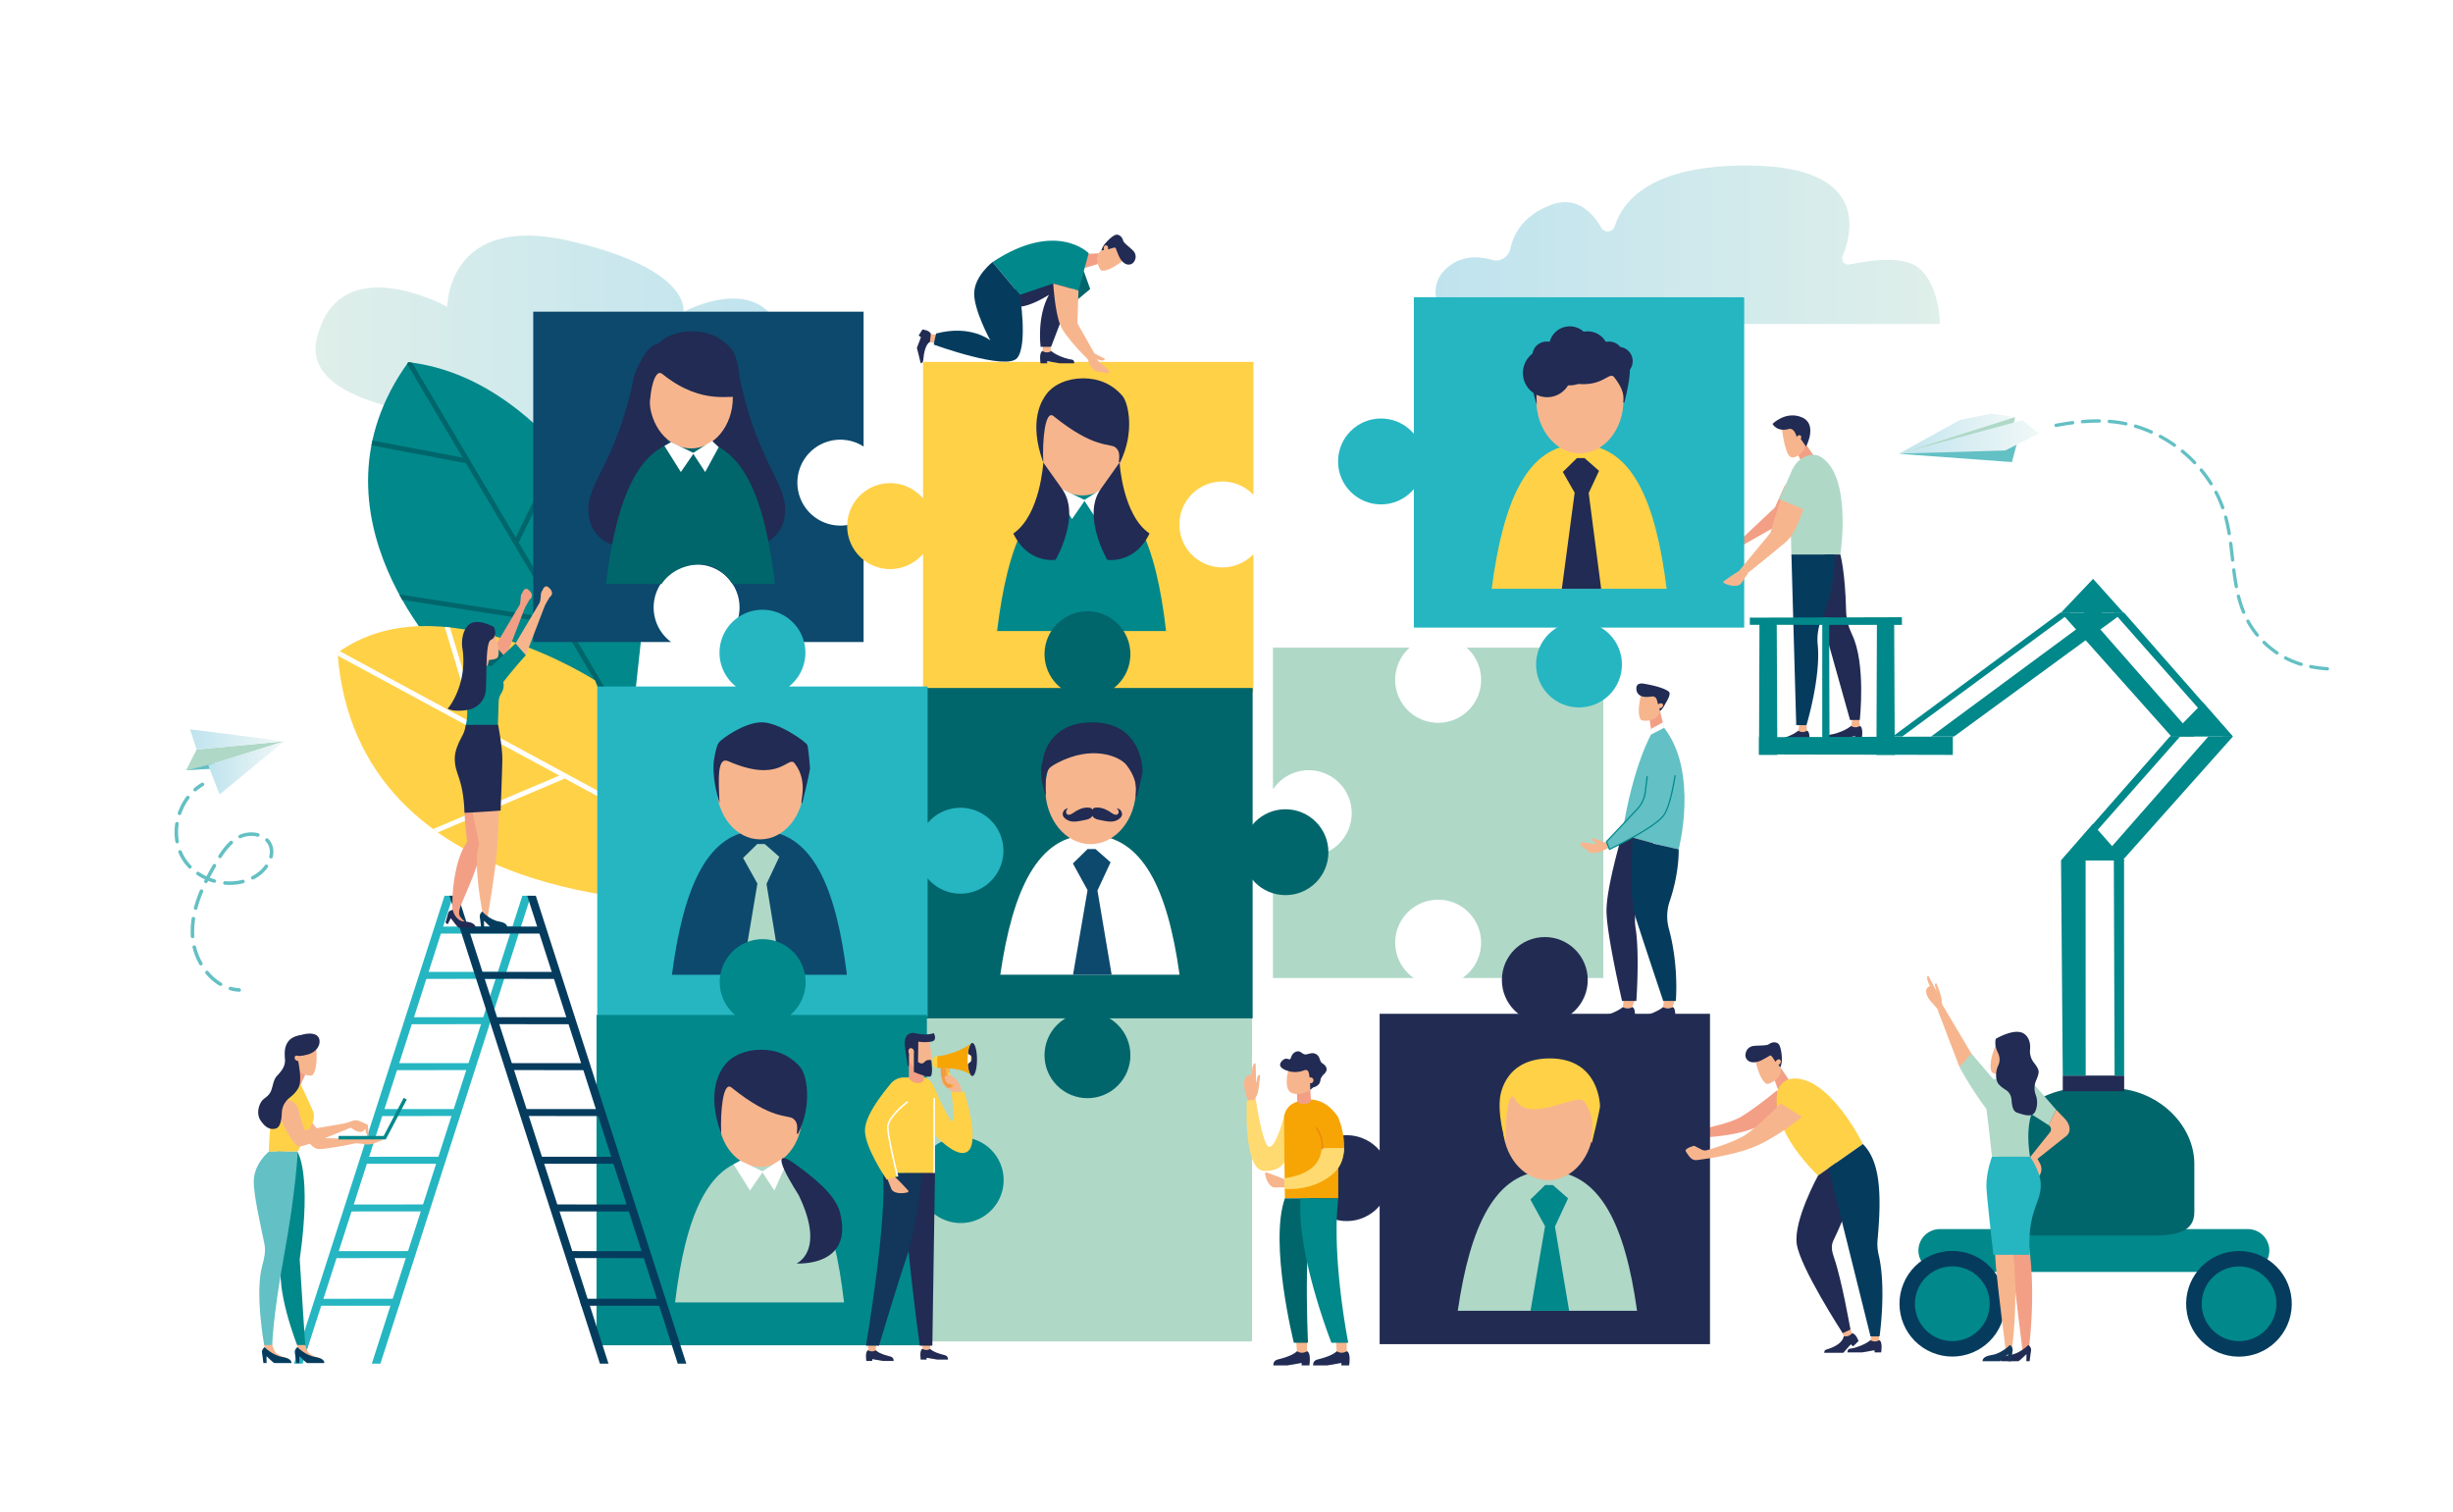 <svg xmlns="http://www.w3.org/2000/svg" xmlns:xlink="http://www.w3.org/1999/xlink" viewBox="0 0 5024 3096"><defs><style>.cls-1{fill:#fff;}.cls-2{fill:#afd8c7;}.cls-3{fill:url(#_ÂÁ_Ï_ÌÌ_È_ËÂÌÚ_3);}.cls-4{fill:#01888b;}.cls-5{fill:#00666b;}.cls-6{fill:#ffd147;}.cls-7{fill:#0c496d;}.cls-8{fill:#212b53;}.cls-9{fill:#f7b58e;}.cls-10{fill:#25b6c2;}.cls-11{fill:url(#_ÂÁ_Ï_ÌÌ_È_ËÂÌÚ_3-2);}.cls-12{fill:#f39f85;}.cls-13{fill:#053c5e;}.cls-14{fill:#222c53;}.cls-15{fill:#ffda71;}.cls-16{fill:#f6a505;}.cls-17{fill:#f08712;}.cls-18{fill:#12375a;}.cls-19{fill:#f49b42;}.cls-20{fill:#f9b646;}.cls-21{fill:#e7365e;}.cls-22{fill:#63c0c4;}.cls-23{fill:url(#_ÂÁ_Ï_ÌÌ_È_ËÂÌÚ_2);}.cls-24{fill:url(#_ÂÁ_Ï_ÌÌ_È_ËÂÌÚ_2-2);}.cls-25{fill:url(#_ÂÁ_Ï_ÌÌ_È_ËÂÌÚ_2-3);}.cls-26{fill:url(#_ÂÁ_Ï_ÌÌ_È_ËÂÌÚ_2-4);}</style><linearGradient id="_ÂÁ_Ï_ÌÌ_È_ËÂÌÚ_3" x1="646.24" y1="674.84" x2="1600.44" y2="674.84" gradientUnits="userSpaceOnUse"><stop offset="0" stop-color="#dfefea"/><stop offset="1" stop-color="#bfe3ee"/></linearGradient><linearGradient id="_ÂÁ_Ï_ÌÌ_È_ËÂÌÚ_3-2" x1="1192.06" y1="501.3" x2="2224.82" y2="501.3" gradientTransform="matrix(-1, 0, 0, 1, 5165.02, 0)" xlink:href="#_ÂÁ_Ï_ÌÌ_È_ËÂÌÚ_3"/><linearGradient id="_ÂÁ_Ï_ÌÌ_È_ËÂÌÚ_2" x1="5110.06" y1="1514.36" x2="5302.92" y2="1514.36" gradientTransform="matrix(-1, 0, 0, 1, 5692.11, 0)" gradientUnits="userSpaceOnUse"><stop offset="0" stop-color="#f1f8f7"/><stop offset="1" stop-color="#bfe3ee"/></linearGradient><linearGradient id="_ÂÁ_Ï_ÌÌ_È_ËÂÌÚ_2-2" x1="5110.06" y1="1572.7" x2="5265.59" y2="1572.7" xlink:href="#_ÂÁ_Ï_ÌÌ_È_ËÂÌÚ_2"/><linearGradient id="_ÂÁ_Ï_ÌÌ_È_ËÂÌÚ_2-3" x1="2114.88" y1="888.35" x2="2353.34" y2="888.35" gradientTransform="matrix(-1, 0, 0, 1, 6241.91, 0)" xlink:href="#_ÂÁ_Ï_ÌÌ_È_ËÂÌÚ_2"/><linearGradient id="_ÂÁ_Ï_ÌÌ_È_ËÂÌÚ_2-4" x1="2066.17" y1="894.86" x2="2351.81" y2="894.86" gradientTransform="matrix(-1, 0, 0, 1, 6241.91, 0)" xlink:href="#_ÂÁ_Ï_ÌÌ_È_ËÂÌÚ_2"/></defs><g id="_ÎÓÈ_2" data-name="—ÎÓÈ_2"><rect class="cls-1" width="5024" height="3096"/><path class="cls-2" d="M3003.69,1326.42a88,88,0,1,1-116.44,0H2607.16v290.37a88,88,0,1,1,0,97.48V2003h288.32a87.95,87.95,0,1,1,100,0h288.31V1326.42Z" transform="translate(0 0)"/><rect class="cls-2" x="1887.71" y="2070.82" width="676.61" height="676.61"/><path class="cls-3" d="M648.62,694.71C613.82,846,970.47,865.39,1117.43,867a576.41,576.41,0,0,0,121.22-11.51c124.27-25.21,396.31-91.39,358.15-181.38C1547.58,558,1399.71,639,1399.71,639s18.56-87.66-233.06-145.55-250.6,135-250.6,135S692.33,504.73,648.62,694.71Z" transform="translate(0 0)"/><path class="cls-4" d="M1324.68,1202.49s-169.4-423.76-488.4-460.73C610.17,1054.82,921,1360.08,921,1360.08l370.31,148.82Z" transform="translate(0 0)"/><path class="cls-5" d="M1145.21,919.07l-89,181.73-212.36-358c-2.51-.34-5-.73-7.53-1-.88,1.23-1.69,2.46-2.57,3.69L947.45,937.21,762.7,902.34c-.38,1.74-.7,3.48-1.05,5.22l-.87,4.63,193.49,36.52,189.54,319.56-326.19-50.85c2,3.76,4.07,7.48,6.13,11.12l326.71,50.94,134.59,226.91,6.26,2.51,1.07-9.85L1062.3,1111.14l90.14-184C1150.06,924.44,1147.64,921.75,1145.21,919.07Z" transform="translate(0 0)"/><path class="cls-6" d="M1218.53,1393.32S898.45,1186.81,691.35,1337c38,521,703.43,509.47,703.43,509.47Z" transform="translate(0 0)"/><path class="cls-1" d="M691.35,1337c.15,2,.33,4,.5,6l453.72,245.49L887,1698c3.16,2.33,6.35,4.61,9.55,6.87l260.33-110.29,177.21,95.89-5.63-14.48-345-186.69-62-204.29c-3.6-.39-7.21-.75-10.82-1.06l60.26,198.56L696,1333.8c-1.54,1.07-3.09,2.09-4.62,3.2Z" transform="translate(0 0)"/><path class="cls-7" d="M1721.2,1076.46a87.95,87.95,0,1,1,47.52-161.87V638.33h-676.6v676.61h282.37a87.95,87.95,0,1,1,104.41,0h289.82v-252.5A87.47,87.47,0,0,1,1721.2,1076.46Z" transform="translate(0 0)"/><path class="cls-8" d="M1462.14,808.88c14.41,27.36-3.78,59.6-14.43,88.64-17.94,48.92-17.19,125.08,13.23,171.27a138.78,138.78,0,0,0,36,37.66c42.3,29.78,101.3,4.38,109.83-46.64,11.53-68.95-54.09-100.57-93.19-292.85-34.89-87.4-60.56-60.35-75.15-56.94C1404.31,718,1443.37,773.25,1462.14,808.88Z" transform="translate(0 0)"/><path class="cls-8" d="M1351.13,808.88c-14.42,27.36,3.78,59.6,14.42,88.64,17.94,48.92,17.19,125.08-13.23,171.27a138.78,138.78,0,0,1-36,37.66c-42.3,29.78-101.3,4.38-109.83-46.64C1195,990.86,1260.6,959.24,1299.7,767c34.89-87.4,60.56-60.35,75.15-56.94C1409,718,1369.89,773.25,1351.13,808.88Z" transform="translate(0 0)"/><path class="cls-5" d="M1434.78,1156c27.51,0,51.08,17.16,65.17,40.11h87.11c-20.45-177.24-66.39-294.93-173.57-294.93-103.94,0-151,117.69-172.5,294.93h114C1371.83,1170.57,1402.29,1156,1434.78,1156Z" transform="translate(0 0)"/><ellipse class="cls-9" cx="1415.49" cy="814.23" rx="85.45" ry="104.21"/><path class="cls-8" d="M1497.84,850.61c30.26-60.63,12.6-121.45-.49-136.55-20.25-23.38-47.86-35.59-80-35.59s-61.93,12.61-76.84,34.52c-5,7.31-42.39,54.81-10,143-2.31-44.46,8.6-104.09,26.06-90,83.43,67.41,145.52,40,156.78,48.83C1528.57,826.73,1490.83,853.69,1497.84,850.61Z" transform="translate(0 0)"/><polygon class="cls-1" points="1418.98 928.07 1458.34 902.97 1472 915.73 1444.31 966.79 1418.98 928.07"/><polygon class="cls-1" points="1421.11 928.07 1374.38 905.59 1360.82 913.19 1394.43 966.79 1421.11 928.07"/><path class="cls-6" d="M2503.56,1162.14a87.95,87.95,0,1,1,63.52-148.66V741.27h-676.6v279.65a88,88,0,1,0,0,113.3v283.66h676.6v-283A87.63,87.63,0,0,1,2503.56,1162.14Z" transform="translate(0 0)"/><path class="cls-4" d="M2388.24,1292.45c-20.45-177.24-66.39-294.93-173.58-294.93-103.93,0-151,117.69-172.49,294.93Z" transform="translate(0 0)"/><ellipse class="cls-9" cx="2216.67" cy="910.59" rx="85.45" ry="104.21"/><path class="cls-8" d="M2294,947c30.26-60.64,17.63-121.46,4.54-136.56-20.26-23.38-47.86-35.59-80-35.59s-61.93,12.61-76.84,34.52c-5,7.31-37.36,49.78-4.93,137.92-2.31-44.46,3.56-109.13,21-95,83.42,67.41,115.32,55.06,126.58,63.93C2299.55,928.12,2287,950.05,2294,947Z" transform="translate(0 0)"/><polygon class="cls-1" points="2220.16 1024.44 2259.51 999.34 2273.18 1002.02 2245.49 1063.15 2220.16 1024.44"/><polygon class="cls-1" points="2222.29 1024.44 2175.56 1001.96 2161.99 1009.55 2195.61 1063.15 2222.29 1024.44"/><path class="cls-8" d="M2136.76,947.27s-6,107.66-61.32,145.4c30.19,63.23,86.56,53.91,86.56,53.91s52.36-89.94,13.56-144.62Z" transform="translate(0 0)"/><path class="cls-8" d="M2293,947.27s6,107.66,61.33,145.4c-30.2,63.23-86.56,53.91-86.56,53.91s-52.37-89.94-13.57-144.62Z" transform="translate(0 0)"/><rect class="cls-5" x="1888.92" y="1409.11" width="676.61" height="676.61" transform="translate(4454.45 3494.83) rotate(180)"/><circle class="cls-5" cx="2227.23" cy="1339.86" r="87.95"/><circle class="cls-5" cx="2632.78" cy="1745.41" r="87.95"/><circle class="cls-5" cx="2227.23" cy="2161.26" r="87.95" transform="translate(-875.9 2207.9) rotate(-45)"/><path class="cls-1" d="M2415.86,1996.35c-24.17-173.34-74.86-286.19-184.28-286.19-106.1,0-157.63,112.85-182.88,286.19Z" transform="translate(0 0)"/><ellipse class="cls-9" cx="2233.76" cy="1615.68" rx="92.87" ry="113.26"/><path class="cls-8" d="M2328.53,1631.55c14.58-58.68,11.5-53.57,11.5-53.57s.17-98.53-102.84-98.51c-97.45,0-102.19,82.85-102.19,82.85s-10.05,15.61,7.17,69.23c-2.64-53.06.86-57.14,23.75-69.14,71.25-37.33,127.31-13.27,141.13,4.35C2339.17,1607.67,2320.51,1635.22,2328.53,1631.55Z" transform="translate(0 0)"/><polygon class="cls-7" points="2197.7 1996.35 2276.78 1996.35 2247.71 1823.92 2274.56 1766.11 2243.57 1738.91 2227.57 1738.91 2197.38 1768.52 2227.43 1823.12 2197.7 1996.35"/><path class="cls-8" d="M2295.51,1660.07c-2.23-3.59-8.76-4.79-8.76-4.79s8.15,6.13,2.28,12.6c0,0-4.12,3.16-12.44-2.91s-18.57-10.85-28.38-11c-9.44-.17-9.8,2.58-10.9,4.67-1.11-2.09-1.47-4.84-10.91-4.67-9.81.18-19.93,4.88-28.38,11s-12.43,2.91-12.43,2.91c-5.87-6.47,2.28-12.6,2.28-12.6s-6.53,1.2-8.76,4.79c-3.13,5-5.49,11.8,5.78,18.75,10.76,6.64,22.42,3.67,40.11,0,7-1.46,10.59-4.56,12.31-7.9,1.72,3.34,5.31,6.44,12.3,7.9,17.7,3.67,29.35,6.64,40.12,0C2301,1671.87,2298.64,1665.1,2295.51,1660.07Z" transform="translate(0 0)"/><path class="cls-10" d="M1967.15,1654.47a87.74,87.74,0,0,0-67.25,31.29V1406.11H1615.77a87.95,87.95,0,1,0-108.35,0H1223.29v676.61H1899.9V1799.06a87.94,87.94,0,1,0,67.25-144.59Z" transform="translate(0 0)"/><path class="cls-7" d="M1734.52,1996.41c-22.08-178-70.38-295.32-179.73-295.32-106,0-155.35,117.33-178.54,295.32Z" transform="translate(0 0)"/><ellipse class="cls-9" cx="1556.88" cy="1610.3" rx="89.24" ry="108.84"/><path class="cls-8" d="M1643.11,1644.9c14-56.39,15.89-70.83,15.89-70.83s-3-42.26-5.66-48.38-57.83-46.28-93.16-46.28-81.85,33.52-87.93,41.42S1462,1559,1462,1559s-4.82,34.35,11.73,85.88c-2.53-51-4.76-95.75,18-85.78,106.45,46.65,122.35-12.76,135.63,4.17C1658.17,1602.6,1635.41,1648.43,1643.11,1644.9Z" transform="translate(0 0)"/><polygon class="cls-2" points="1519.92 1996.41 1600.45 1996.41 1569.89 1810.42 1596.09 1754.87 1566.31 1728.72 1550.93 1728.72 1521.92 1757.18 1551.19 1809.65 1519.92 1996.41"/><path class="cls-11" d="M3973,663.59H2964.51s-54.69-69.18,0-115.73c30.18-25.7,65.82-23,91.71-15.49,16.87,4.92,33.69-6.46,37.39-23.64,6.13-28.44,25-65.66,79.31-87.65,53.41-21.64,87.19,11.4,106.73,45.35,6.43,11.17,23.55,9.49,27.43-2.8C3324,410,3383,339,3576.86,339,3823.4,339,3796,470.07,3774,524.54a12.56,12.56,0,0,0,14.25,17.13c38-8.13,108.62-18.67,140.27,6.19C3973,582.76,3973,663.59,3973,663.59Z" transform="translate(0 0)"/><path class="cls-4" d="M1967.62,2329.11a87.76,87.76,0,0,0-69.25,33.77V2078.75H1618.72a87.95,87.95,0,1,0-113.31,0H1221.76v676.6h676.61V2471.23a87.93,87.93,0,1,0,69.25-142.12Z" transform="translate(0 0)"/><path class="cls-12" d="M3635.26,1039.3l20-44.58a16,16,0,0,0,4.94,1.36c6.78.71,13.89-4.8,15.2-11.52,2.8-1.28,4.85-4.12,6.13-6.92L3709.5,996s-21.21,49.59-43.26,64.2-92.23,53.7-92.23,53.7l-11.17-6.4Z" transform="translate(0 0)"/><path class="cls-12" d="M3559,1109.05c-.83.91-4,3.79-12.45,5.89-7.59,1.88-24.51,1.17-20.16,8.27,8,2.78,17.08,7,17.08,7,5,1.21,13-2.17,17.57-5.22l12.93-11.08s-.07-8.26,0-8.65l-3.5-.81A40.29,40.29,0,0,1,3559,1109.05Z" transform="translate(0 0)"/><path class="cls-12" d="M3557,1112.85a5.69,5.69,0,0,1-.7,1.06c1.09.25,2.15.55,3.19.89,4-.54,8.11-1,12.16-1.46-.63-2.28-1.5-5.49-1.52-5.72l-27.17-2s-1.67,3.1,3.59,5.29A27.13,27.13,0,0,0,3557,1112.85Z" transform="translate(0 0)"/><path class="cls-12" d="M3639.27,2233.37s-45.1,37.2-73.43,53.88c-23.11,13.62-70.07,23.06-86.55,26.07a14.77,14.77,0,0,1-10.8-2.21l-14.23-9.35s-15.81-1.26-18.65,8.78a72.31,72.31,0,0,0,8.3,14.6,15.5,15.5,0,0,0,12.86,6.22c20.45-.47,79.59-2.9,120.39-15.44C3627.22,2300.54,3680,2265,3680,2265Z" transform="translate(0 0)"/><polygon class="cls-12" points="3633.18 2208.82 3643.35 2236.28 3671.93 2223.64 3646.42 2185.84 3633.18 2208.82"/><path class="cls-9" d="M3626.91,2217.82c-3.3,1.51-6.56,2.5-8.77,2-16.09-9-23.45-51.12-23.45-51.12L3606.6,2155l24.91,2.54,13.19,24.14a22.3,22.3,0,0,1-.17,21.2h0A43.53,43.53,0,0,1,3626.91,2217.82Z" transform="translate(0 0)"/><path class="cls-8" d="M3635.36,2173c-3.08-3.64-7.22-13.47-11.11-10.71-2.83,2-13.16,7.63-16.72,9.37-8.46,4.15-25.16,8.24-31.48-4.64-3.16-6.44.37-15.05,3.51-18.64a19.13,19.13,0,0,1,12.16-6.15c10.91-1.32,26.8-.19,31.24-3.6,7.47-5.73,18.13-4.93,21.46,2.17,3.57,7.59,5.2,20.83,5,29.84a44.13,44.13,0,0,1-3,15.19h0Z" transform="translate(0 0)"/><path class="cls-9" d="M3644.4,2169.73c-2.71-.74-6.08,1.3-7.54,4.57s-.45,6.51,2.25,7.25,6.08-1.31,7.54-4.57S3647.1,2170.47,3644.4,2169.73Z" transform="translate(0 0)"/><path class="cls-8" d="M3776.2,2736.43s-.07,17-34.18,27.17c-7,2.09-4.72,4.16-6,7.1h39.25l15.36-17.27,4.78,4.1,11.09-10.88s-5.18-15.76-13.62-15.9Z" transform="translate(0 0)"/><path class="cls-9" d="M3769.82,2721.72l6.38,14.71h0a15.39,15.39,0,0,0,16-4.85l.7-.83-5.15-15.12Z" transform="translate(0 0)"/><path class="cls-6" d="M3669.69,2209.31c76-8.36,145.83,133.87,145.83,133.87l-91.89,64.5s-99.21-90.82-83.12-171.12C3643.38,2222.25,3655.18,2210.91,3669.69,2209.31Z" transform="translate(0 0)"/><path class="cls-8" d="M3831.08,2744.76s-10.94,10.15-35.89,16.5c-5.49,1.4-11.41-.47-11.41,8.59h30.27l25.18-4.35v4.35h13.6s3.78-22.24-4.16-25.09Z" transform="translate(0 0)"/><path class="cls-9" d="M3833.75,2728.79l-2.67,16h0a15.38,15.38,0,0,0,16.66.56l.93-.56-1.35-16Z" transform="translate(0 0)"/><path class="cls-8" d="M3723.63,2407.68s-50.37,91.46-43.74,139.84,94.1,182.91,94.1,182.91l15.91-7.29s-17.68-101.85-34.07-148.81c-3.87-11.1-6.15-22.67-1-33.25,22.89-47.1,51.65-124.78,51.65-124.78L3760,2382.14Z" transform="translate(0 0)"/><path class="cls-13" d="M3745.27,2392.49,3831,2737.05h18.55s14.41-99-2-167.64a96.15,96.15,0,0,1-2-31.19c9.22-100.06,3.4-161.28-30.06-195Z" transform="translate(0 0)"/><polygon class="cls-12" points="1075 1244.64 1035.82 1347.03 1011.12 1328.65 1066.31 1235.62 1075 1244.64"/><path class="cls-12" d="M1070.15,1213.68a16,16,0,0,0-3.54,10.81l-1.73,14.79,2,2.28,6.94,6.16c-.25-3.06-.59,0-.59,0l11.14-19.41s13.48-8.64-3.52-21.39a4.88,4.88,0,0,0-5.58-.36A12.48,12.48,0,0,0,1070.15,1213.68Z" transform="translate(0 0)"/><path class="cls-5" d="M988.51,1421a642.29,642.29,0,0,0,47.31-74l-21.25-24.19-26.06,30.38Z" transform="translate(0 0)"/><path class="cls-2" d="M1728.66,2667.6c-20.45-177.24-66.39-294.93-173.57-294.93-103.94,0-151,117.69-172.49,294.93Z" transform="translate(0 0)"/><ellipse class="cls-9" cx="1557.09" cy="2285.74" rx="85.45" ry="104.21"/><path class="cls-8" d="M1634.41,2322.12c30.26-60.63,17.63-121.45,4.54-136.55-20.25-23.38-47.86-35.59-80-35.59s-61.93,12.61-76.84,34.52c-5,7.31-37.35,49.78-4.93,137.91-2.3-44.45,3.57-109.12,21-95,83.43,67.41,115.32,55,126.59,63.92C1640,2303.27,1627.4,2325.2,1634.41,2322.12Z" transform="translate(0 0)"/><polygon class="cls-1" points="1560.58 2399.58 1599.94 2374.48 1613.6 2377.17 1585.91 2438.29 1560.58 2399.58"/><polygon class="cls-1" points="1562.71 2399.58 1515.98 2377.1 1502.42 2384.7 1536.03 2438.3 1562.71 2399.58"/><path class="cls-8" d="M1631.75,2386.47c30,22.34,79,58.37,88.85,97.57,28.27,112.15-89.46,103.69-89.46,103.69s60.69-24.14,4.66-139.88C1633.6,2443.3,1560.23,2333.26,1631.75,2386.47Z" transform="translate(0 0)"/><rect class="cls-14" x="2825.64" y="2076.4" width="676.61" height="676.61"/><circle class="cls-14" cx="3163.94" cy="2007.15" r="87.95"/><circle class="cls-14" cx="2758.39" cy="2412.7" r="87.95" transform="translate(-621.41 996.09) rotate(-18.43)"/><path class="cls-2" d="M3352.84,2684.68c-24.17-173.34-74.85-286.2-184.27-286.2-106.11,0-157.63,112.86-182.89,286.2Z" transform="translate(0 0)"/><ellipse class="cls-9" cx="3170.75" cy="2304.01" rx="92.87" ry="113.26"/><path class="cls-6" d="M3260.48,2340c14.58-58.68,16.53-73.7,16.53-73.7s.17-98.53-102.83-98.51c-97.46,0-102.2,82.84-102.2,82.84s-5,35.75,12.21,89.37c-2.64-53.06,6.93-112.26,18.71-89.27,27.3,53.27,127.32-13.27,141.14,4.35C3276.16,2296,3252.47,2343.68,3260.48,2340Z" transform="translate(0 0)"/><polygon class="cls-4" points="3134.68 2684.68 3213.76 2684.68 3184.7 2512.25 3211.55 2454.44 3180.56 2427.24 3164.56 2427.24 3134.37 2456.85 3164.42 2511.45 3134.68 2684.68"/><rect class="cls-10" x="2895.69" y="608.82" width="676.61" height="676.61"/><circle class="cls-10" cx="2828.44" cy="945.12" r="87.95"/><circle class="cls-10" cx="3233.99" cy="1360.97" r="87.95" transform="translate(1550.46 4439.38) rotate(-84.15)"/><path class="cls-6" d="M3413.41,1205.87c-22.08-178-70.38-295.32-179.74-295.32-106,0-155.34,117.33-178.53,295.32Z" transform="translate(0 0)"/><ellipse class="cls-9" cx="3235.77" cy="819.76" rx="89.24" ry="108.84"/><path class="cls-8" d="M3327,824.16c14-56.39,10.85-70.82,10.85-70.82s-3-12.07-5.65-18.19-57.84-46.28-93.17-46.28-81.84,33.52-87.92,41.42-10.28,38.19-10.28,38.19-9.86,9.19,6.69,60.72c-2.53-51,.28-70.59,23-60.62,106.44,46.65,122.35-12.76,135.63,4.17C3337.06,812.06,3319.33,827.69,3327,824.16Z" transform="translate(0 0)"/><polygon class="cls-8" points="3198.81 1205.87 3279.34 1205.87 3253.81 1009.81 3274.97 964.33 3245.19 938.18 3229.82 938.18 3200.81 966.64 3225.04 1009.04 3198.81 1205.87"/><circle class="cls-8" cx="3167.5" cy="728.59" r="29.33" transform="translate(431.19 2482.59) rotate(-45.61)"/><path class="cls-8" d="M3294.59,761.19a29.33,29.33,0,1,1,41.45-1.48A29.32,29.32,0,0,1,3294.59,761.19Z" transform="translate(0 0)"/><path class="cls-8" d="M3134.93,800.2a49.72,49.72,0,1,1,70.26-2.51A49.72,49.72,0,0,1,3134.93,800.2Z" transform="translate(0 0)"/><circle class="cls-8" cx="3215.07" cy="739.73" r="49.72" transform="translate(-57.78 324.61) rotate(-5.73)"/><circle class="cls-8" cx="3295.31" cy="728.59" r="29.33" transform="translate(619.16 2784.84) rotate(-50)"/><path class="cls-8" d="M3186.08,742.05a42.53,42.53,0,1,1,60.12-2.14A42.53,42.53,0,0,1,3186.08,742.05Z" transform="translate(0 0)"/><path class="cls-8" d="M3222.87,752.33a42.53,42.53,0,1,1,60.11-2.15A42.53,42.53,0,0,1,3222.87,752.33Z" transform="translate(0 0)"/><path class="cls-9" d="M2572.67,2219.72a21,21,0,0,1,.9,14.94l-2.73,19.39-3.33,2.24-12.39,5.12a13.37,13.37,0,0,0,0-7.76l-5.45-20.06s-8.46-33.84,14.51-32.39c-.11-27.56,7.57-23,7.57-23l.53,23.83Z" transform="translate(0 0)"/><path class="cls-15" d="M2629.83,2286.75s-16.06,61.3-29.76,62.39-27.94-97.11-27.94-97.11l-18.63,2.25s-7.24,141.23,34.55,143.8,47.3-28.66,47.3-28.66Z" transform="translate(0 0)"/><path class="cls-16" d="M2631.58,2454.35h109.31v-166c-31.23-47.65-70.15-34.67-70.15-34.67s-35.39.63-40.91,33.1C2629.83,2310.24,2631.58,2454.35,2631.58,2454.35Z" transform="translate(0 0)"/><path class="cls-12" d="M2683.52,2231.6l1.61,23.47-.77.73a20.36,20.36,0,0,1-27.65.39h0l-.36-17.66Z" transform="translate(0 0)"/><path class="cls-9" d="M2692.1,2182.56l-2,38.79c-3.86-.15-6.12,4-5.38,7.62a7.12,7.12,0,0,0-.65,2.86c-6.7,4.8-18.88,11.06-34.57,8.05-24.56-4.7-9.74-52.16-9.74-52.16Z" transform="translate(0 0)"/><path class="cls-8" d="M2704.44,2211.7c.19-2.85,4.07-8.88,6.22-10.75,13.9-12,1.47-20.79-2.94-23.63-4.88-3.13-3.92-12-10.24-16.92-9.64-7.55-18.94.27-25.11-.87s-10-9.36-19-5-8,11.4-10.87,14.38-8.16-5.25-16.92,4.14c-13.33,14.29,12.8,20.4,12.8,20.4s14.3,5.92,33.24-1.51a6.22,6.22,0,0,1,7.33,1.8c4.51,6.18,4.57,38.55,4.57,38.55l6.31-5.25S2703.6,2224.73,2704.44,2211.7Z" transform="translate(0 0)"/><path class="cls-9" d="M2689.71,2214.88a6,6,0,1,1-3.25-7.78A6,6,0,0,1,2689.71,2214.88Z" transform="translate(0 0)"/><path class="cls-8" d="M2656.36,2767.39s-6.17,8.53-35.21,15.92c-6.39,1.63-13.28,2.74-13.28,13.29h28.66l29.31-5.07v5.07h15.83s4.41-25.89-4.83-29.21Z" transform="translate(0 0)"/><path class="cls-9" d="M2654.85,2748.79l1.51,18.6h0a17.9,17.9,0,0,0,19.39.65l1.09-.65v-18.6Z" transform="translate(0 0)"/><path class="cls-8" d="M2737.79,2767.39s-6.16,8.53-35.2,15.92c-6.4,1.63-13.29,2.74-13.29,13.29H2718l29.31-5.07v5.07h15.83s4.41-25.89-4.84-29.21Z" transform="translate(0 0)"/><path class="cls-9" d="M2736.28,2748.79l1.51,18.6h0a17.91,17.91,0,0,0,19.39.65l1.09-.65v-18.6Z" transform="translate(0 0)"/><path class="cls-16" d="M2740.82,2288.32s32.77,75.62-9,114.25-98.56,32-98.56,32v-21.78s51.3-4.34,67.74-38.63-6.58-64-6.58-64" transform="translate(0 0)"/><path class="cls-9" d="M2636.57,2431.64l-26.17.54c-10.62-.58-17.69-16.45-19.46-28.24a2.4,2.4,0,0,1,3.17-2.59c8.88,3.08,31.72,11.16,37.63,14.83Z" transform="translate(0 0)"/><path class="cls-5" d="M2631.58,2454.35c-32.6,92.05,18.36,295.88,18.36,295.88h29s-13.7-289,24.11-295.88Z" transform="translate(0 0)"/><path class="cls-15" d="M2706.79,2351.34a58.66,58.66,0,0,1-5.83,22.87c-16.44,34.29-70.41,38.84-70.41,38.84v22s59.42,6.15,101.23-32.48c15.16-14,20.49-32.87,21.15-51.23Z" transform="translate(0 0)"/><path class="cls-17" d="M2706.54,2354.65c1.15-.51,2.3-1,3.44-1.56,2-25.34-12.85-44.44-13-44.68l-2.58,2C2694.55,2310.68,2709.31,2329.74,2706.54,2354.65Z" transform="translate(0 0)"/><path class="cls-9" d="M2567.65,2222.64s6-1.81,7-12.82,6.15-7.6,6.15-7.6-2.71,43.38-9.62,45S2567.65,2222.64,2567.65,2222.64Z" transform="translate(0 0)"/><path class="cls-4" d="M2663.73,2454.35c-8.88,112.87,63.19,295.88,63.19,295.88h34.52s-23.46-117-23.94-226.85a587.38,587.38,0,0,1,3.39-69Z" transform="translate(0 0)"/><path class="cls-8" d="M1904.94,2762.57s4.67,6.46,26.67,12.06c4.84,1.24,10.06,2.08,10.06,10.07H1920l-22.2-3.84v3.84h-12s-3.34-19.61,3.66-22.13Z" transform="translate(0 0)"/><path class="cls-9" d="M1906.08,2748.49l-1.14,14.08h0a13.54,13.54,0,0,1-14.68.5l-.83-.5v-14.08Z" transform="translate(0 0)"/><path class="cls-8" d="M1793.58,2765.38s4.67,6.46,26.67,12.06c4.84,1.23,10.06,2.08,10.06,10.06H1808.6l-22.2-3.83v3.83h-12s-3.34-19.6,3.66-22.12Z" transform="translate(0 0)"/><path class="cls-9" d="M1794.72,2751.3l-1.14,14.08h0a13.54,13.54,0,0,1-14.68.49l-.83-.49V2751.3Z" transform="translate(0 0)"/><path class="cls-8" d="M1914.93,2402.36l-5.4,353.77h-25.78s-39.23-285.62-30.85-353.77S1914.93,2402.36,1914.93,2402.36Z" transform="translate(0 0)"/><path class="cls-18" d="M1887.69,2402.28s-9,108.68-29.58,168.84-57.82,185-57.82,185h-26.68s44.55-260.91,34.36-353.85h79.72Z" transform="translate(0 0)"/><path class="cls-6" d="M1910.92,2222.21s31.76,74.08,39.82,74.08c6.45,0-2.41-60.49-2.41-60.49h26.6s33.46,103.67,6.85,122.62-85-53.61-85-53.61Z" transform="translate(0 0)"/><path class="cls-9" d="M1816.2,2411.69l9.62,23.8c4.64,9.35,21.68,9.59,33,6.62a2.35,2.35,0,0,0,1.11-3.86c-6.21-6.82-22.33-24.28-27.92-28.18Z" transform="translate(0 0)"/><path class="cls-6" d="M1896.73,2206.92s16.59,11.25,16.59,24.15v171.21h-97.21V2242.21s2-35.6,36.79-35.6S1896.73,2206.92,1896.73,2206.92Z" transform="translate(0 0)"/><polygon class="cls-1" points="1911.71 2402.36 1911.71 2248.58 1914.93 2248.69 1914.93 2402.36 1911.71 2402.36"/><path class="cls-12" d="M1861.5,2168.68v40.38s6.71,9.22,18.84,9.22,12.12-8.75,12.12-8.75v-25.87l-18-4.68Z" transform="translate(0 0)"/><path class="cls-9" d="M1894,2191.33c3.73-.11,7.2-.73,9-2.34,10.76-17.17-1.5-63.43-1.5-63.43l-39.08,7-1.25,31A26,26,0,0,0,1871,2185h0A41.71,41.71,0,0,0,1894,2191.33Z" transform="translate(0 0)"/><path class="cls-8" d="M1880.82,2133.38a83.8,83.8,0,0,0,26.62,0c13.65-2.43,4.92-17.47,4.92-17.47s-10.1,4.61-28,2c-12.12-1.79-15.37-4.14-23.14,0-10.55,5.63-8,24.7-8,24.7l5.82,40.36h2.18s.53-24,.53-32.17c2.29-3.72,4.76-3.72,6.66-2.79a6.1,6.1,0,0,1,3.24,5.55v41.9s26.69,11.5,33.48,9.42,2.25-33.14,2.25-33.14a12.47,12.47,0,0,0-13.89,3.4c-6,6.73-13.31-.27-13.31-.27Z" transform="translate(0 0)"/><path class="cls-9" d="M1969.82,2235.8l-.93-5.11c-2.08-11.31-12.89-25.38-23.78-29.07h-11.3l3.5,24.13,15.94,10.05Z" transform="translate(0 0)"/><path class="cls-9" d="M1865,2146.92c3-.25,5.87,2.62,6.43,6.41s-1.43,7.06-4.43,7.31-5.88-2.62-6.43-6.41S1862,2147.17,1865,2146.92Z" transform="translate(0 0)"/><path class="cls-9" d="M1942,2223.07l22,12.73s-13.81-.14-14,0l-23.29-19.49s1.69-3.4,7-.53A27,27,0,0,1,1942,2223.07Z" transform="translate(0 0)"/><path class="cls-6" d="M1826.46,2217.33s-55,61.05-55,97.64,44.61,101.09,44.61,101.09l22-6.45s-19.89-79.81-19.89-101,40.85-52.36,40.85-52.36" transform="translate(0 0)"/><path class="cls-1" d="M1819.87,2308.57c0,18.28,16.18,85.11,20,100.68-1.12.29-1.58.38-3.27.82-4.68-19.24-19.94-83.54-19.94-101.5,0-21.78,39.79-52.35,41.48-53.64l2,2.56C1859.68,2257.8,1819.87,2288.37,1819.87,2308.57Z" transform="translate(0 0)"/><path class="cls-19" d="M1927.25,2183.1s-4.54,23.66,10.06,42.65a6.4,6.4,0,0,0,4.11,2.28c3.39.46,5.77-.74,7.6-1.26a7.06,7.06,0,0,0,4.6-3.29,3,3,0,0,0-.32-3.19c-3-4.41-12.11-19.58-7.94-33C1937.56,2181,1927.25,2183.1,1927.25,2183.1Z" transform="translate(0 0)"/><path class="cls-20" d="M1951.05,2226a4.69,4.69,0,0,0,2.57-2.47,3,3,0,0,0-.32-3.19c-3-4.41-12.11-19.58-7.94-33a20.15,20.15,0,0,0-8.64-4C1936.25,2198.05,1939.41,2207.91,1951.05,2226Z" transform="translate(0 0)"/><path class="cls-19" d="M1940.29,2202.61c.69,3.38,2.34,5.9,3.67,5.63s1.84-3.24,1.15-6.62-2.34-5.91-3.67-5.64S1939.59,2199.22,1940.29,2202.61Z" transform="translate(0 0)"/><polygon class="cls-19" points="1941.17 2196.08 1942.57 2195.75 1942.47 2196.45 1941.54 2196.82 1941.17 2196.08"/><polygon class="cls-21" points="1943.64 2208.25 1945.34 2207.92 1943.41 2207.64 1943.64 2208.25"/><path class="cls-6" d="M1941.42,2202.37c.7,3.39,2.34,5.91,3.67,5.64s1.85-3.24,1.15-6.63-2.34-5.9-3.67-5.63S1940.73,2199,1941.42,2202.37Z" transform="translate(0 0)"/><path class="cls-6" d="M1921.31,2163.17h-2.6a8.88,8.88,0,0,0-9.06,8.63v6.85a8.88,8.88,0,0,0,9.06,8.62h2.6Z" transform="translate(0 0)"/><path class="cls-8" d="M2001,2170c0,18.7-4.29,33.85-9.6,33.85s-9.6-15.15-9.6-33.85,4.3-33.86,9.6-33.86S2001,2151.26,2001,2170Z" transform="translate(0 0)"/><polygon class="cls-1" points="1981.33 2157.48 1988.92 2162.42 1988.92 2173.37 1981.09 2180.47 1978.39 2166.22 1981.33 2157.48"/><path class="cls-16" d="M1981.75,2170c0-15.72,3-28.89,7.16-32.71l0,0c-31.8,22.95-69.09,26.18-69.09,26.18v23.9s50.42-2.83,69.09,15.38l0,0C1984.8,2198.86,1981.75,2185.68,1981.75,2170Z" transform="translate(0 0)"/><path class="cls-6" d="M1990,2167.87c0,3-.46,5.5-1,5.5s-1-2.46-1-5.5.46-5.5,1-5.5S1990,2164.83,1990,2167.87Z" transform="translate(0 0)"/><path class="cls-9" d="M1957.6,2218.28c-.78.29-3.5,2-12.29,2-6.4,0-9.28-7.86-10.37-12.14-.39-1.5-.73-3.64,1.15-4.6l10.28-1.43Z" transform="translate(0 0)"/><polygon class="cls-12" points="2247.41 541.1 2221.31 548.94 2214.68 520.63 2257.05 518.39 2247.41 541.1"/><path class="cls-9" d="M2251.08,547.64c1.51,3,3.29,5.64,5.19,6.56,16.95,2.85,46.86-23.32,46.86-23.32L2302.5,514,2283,501.3l-23.66,9.78a20.74,20.74,0,0,0-12.26,15.45h0A40.58,40.58,0,0,0,2251.08,547.64Z" transform="translate(0 0)"/><path class="cls-8" d="M2271.15,510.24c4.35-.83,13.1-5.53,14.3-1.26.87,3.11,5.08,13.22,6.64,16.55,3.7,8,13.41,20.67,25.51,15,6.05-2.82,8.53-11.12,8.35-15.55a17.82,17.82,0,0,0-5.21-11.57c-7.14-7.33-19.3-15.79-20.53-20.85-2.06-8.52-10.25-14.16-16.81-11-7,3.41-15.93,12.05-21.07,18.67a41.13,41.13,0,0,0-6.69,12.78h0Z" transform="translate(0 0)"/><path class="cls-9" d="M2266.52,502.59c2.39,1,3.64,4.5,2.79,7.71s-3.48,5-5.87,3.94-3.64-4.5-2.79-7.71S2264.13,501.55,2266.52,502.59Z" transform="translate(0 0)"/><polygon class="cls-5" points="2219.71 555.4 2232.86 591.96 2200.22 619.25 2200.22 555.4 2219.71 555.4"/><path class="cls-8" d="M2152.89,718.94s11,10.16,35.91,16.52c5.5,1.4,11.42-.47,11.42,8.59h-30.29l-25.2-4.35v4.35h-13.61s-3.79-22.25,4.16-25.11Z" transform="translate(0 0)"/><path class="cls-9" d="M2150.21,703l2.68,16h0a15.4,15.4,0,0,1-16.67.56l-.94-.56,1.36-16Z" transform="translate(0 0)"/><path class="cls-9" d="M1917.55,703.36l-14.7-2.91h0a14.37,14.37,0,0,1,1.26-15.53l.62-.81,14.83,1.71Z" transform="translate(0 0)"/><path class="cls-8" d="M2092,627.72s18.94-.76,56.37-23.88c-25.32,45.08-17.07,106.47-17.07,106.47h21.47l52.84-138.42L2079,565.31v63.85Z" transform="translate(0 0)"/><path class="cls-4" d="M2229.78,518.6s-66.05-68.42-197.06,18.19l56.15,67.05,68.25-23.12L2208.87,595Z" transform="translate(0 0)"/><path class="cls-9" d="M2157.12,580.72s3.31,57.25,14.32,84.77,64.43,78.16,64.43,78.16l7.46-16.51-36.67-64.95,2.21-67.16Z" transform="translate(0 0)"/><path class="cls-9" d="M2243.21,728c.3,1.54,1.81,6.71,9.53,14.53,6.93,7,25.61,17.38,16.26,22.16-10.45-2.27-23-3.68-23-3.68-6.19-2-12.56-10.88-15.48-17.18l-6.64-20.42s5.51-8.85,5.69-9.32l4.3,1.43A50.76,50.76,0,0,0,2243.21,728Z" transform="translate(0 0)"/><path class="cls-9" d="M2243,733.48a8.18,8.18,0,0,0,.06,1.61c-1.33-.45-2.67-.82-4-1.15-4-3.24-8.1-6.36-12.13-9.56,2.17-2,5.21-4.93,5.39-5.17l30.57,15.71s-.23,4.43-7.34,3.33A34.2,34.2,0,0,1,2243,733.48Z" transform="translate(0 0)"/><path class="cls-13" d="M2032.72,536.79s-35.23,27.08-37.43,61.55,33,98.86,33,98.86-39.44-33-111.09-14.09c-4.51,18.9-4.51,22.8-4.51,22.8s148.63,54.12,170.64,27.31,5.51-129.38,5.51-129.38Z" transform="translate(0 0)"/><path class="cls-8" d="M1904.59,700.45s-11.09,3.44-13.63,36.62c-.52,6.81-2.87,5.14-5.29,6.92-2.22-10.23-7.8-31.45-7.8-31.45l8.33-21.87-4.7-3.55,7.74-12.28s15.42,1.59,17.22,9.27C1905.68,690.94,1904.59,700.45,1904.59,700.45Z" transform="translate(0 0)"/><path class="cls-8" d="M3323.91,2062.46s-11.92,11.05-39.08,18c-6,1.52-12.42-.52-12.42,9.35h33l27.41-4.74v4.74h14.81s4.12-24.21-4.53-27.32Z" transform="translate(0 0)"/><path class="cls-9" d="M3325.57,2045.07l-1.66,17.39h0a16.77,16.77,0,0,0,18.14.61l1-.61,6.15-17.39Z" transform="translate(0 0)"/><path class="cls-8" d="M3406.4,2062.46s-11.91,11.05-39.07,18c-6,1.52-12.43-.52-12.43,9.35h33l27.42-4.74v4.74h14.8s4.13-24.21-4.52-27.32Z" transform="translate(0 0)"/><path class="cls-9" d="M3408.07,2045.07l-1.67,17.39h0a16.77,16.77,0,0,0,18.14.61l1-.61,6.15-17.39Z" transform="translate(0 0)"/><polygon class="cls-12" points="3378.34 1473.52 3382.98 1501.9 3408.28 1490.61 3399.93 1456.54 3378.34 1473.52"/><path class="cls-9" d="M3369.15,1476.14c-3.53-.1-6.81-.63-8.52-2-10.19-14.83,1.42-54.78,1.42-54.78l16.29-6.86,20.69,12.91,1.18,26.77a21.69,21.69,0,0,1-9.24,18.47h0A42.34,42.34,0,0,1,3369.15,1476.14Z" transform="translate(0 0)"/><path class="cls-8" d="M3393.29,1433.11a9,9,0,0,0-10.09-6.67,72.14,72.14,0,0,1-11.19,1c-9.18,0-20.58-3.59-20.58-17.56s17.16-9.18,17.16-9.18,35.26,5.34,48.92,15.58c6.54,4.9-4.39,20.45-8.41,28.25a42.76,42.76,0,0,1-9.17,12h0Z" transform="translate(0 0)"/><path class="cls-9" d="M3405.08,1441.57c-2-1.8-5.87-1.46-8.55.77s-3.19,5.5-1.15,7.3,5.88,1.47,8.56-.76S3407.13,1443.38,3405.08,1441.57Z" transform="translate(0 0)"/><path class="cls-22" d="M3383,1501.9s-38.07,62.5-60.84,207.64c45.87,14.41,115.93,30,115.93,30s41.4-157.33-29.79-248.92C3393.31,1490.61,3383,1501.9,3383,1501.9Z" transform="translate(0 0)"/><path class="cls-8" d="M3322.14,1709.54s-31.87,107-31.87,155.43S3322.14,2050,3322.14,2050h29.29s6.85-95.58-1.57-149.24a108.71,108.71,0,0,1,3.17-47.23c15.71-53.8,32.46-126.56,32.46-126.56Z" transform="translate(0 0)"/><path class="cls-13" d="M3344,1718.08s-8.25,116.19,5,158.07,57.4,173.89,57.4,173.89h25.87s6.61-71.9-14.34-148.16a95.83,95.83,0,0,1,1.87-56.27c20.2-59.38,18.33-106.08,18.33-106.08Z" transform="translate(0 0)"/><path class="cls-9" d="M3279.48,1725.73c-1.28.78-5.93,3-16.44,2.54-9.43-.43-28.77-7.07-26.18,2.64,8.32,6,17.36,14,17.36,14,5.38,3.12,15.79,1.95,22.14,0l18.78-8.37s2.76-9.59,3-10l-3.77-2.14A48.46,48.46,0,0,1,3279.48,1725.73Z" transform="translate(0 0)"/><path class="cls-9" d="M3275.76,1729.43a7.64,7.64,0,0,1-1.18,1c1.17.66,2.3,1.38,3.39,2.12,4.87.77,9.71,1.68,14.57,2.5.07-2.86.16-6.87.22-7.15L3262,1716.21s-3,3,2.33,7.36A32.77,32.77,0,0,0,3275.76,1729.43Z" transform="translate(0 0)"/><path class="cls-22" d="M3378.34,1552l-8.53,69.59a63.66,63.66,0,0,1-16.86,35.92L3290.27,1724l6.21,15.58s94.42-44.51,111.8-70.87,26.06-106.74,26.06-106.74Z" transform="translate(0 0)"/><path class="cls-4" d="M3429.4,1588.68c-4.07,25.79-11.5,63.11-22.16,79.3-15.93,24.17-99.11,64.59-110.1,69.86l-5.43-13.61,62.14-65.89a64.42,64.42,0,0,0,17.19-36.62l3.82-31.19c-.78-.45-1.56-.91-2.33-1.4l-4,32.29a62,62,0,0,1-16.54,35.22l-62.68,66.46-.54.58,7,17.53,1.19-.56c3.87-1.82,94.95-45,112.31-71.31,11.32-17.17,18.9-56.24,22.9-82.21C3431.29,1587.67,3430.35,1588.19,3429.4,1588.68Z" transform="translate(0 0)"/><polygon class="cls-1" points="3381.51 1492.91 3406.34 1479.22 3408.28 1490.61 3381.51 1504.49 3381.51 1492.91"/><path class="cls-9" d="M3647.25,2260.12s-41.14,41.53-67.65,61c-21.64,15.87-67.41,30-83.51,34.61a14.76,14.76,0,0,1-11-1.11l-15.1-7.88s-18.57,4.52-17.67,10.61a71.53,71.53,0,0,0,9.72,13.69,15.49,15.49,0,0,0,13.41,4.91c20.3-2.52,78.9-10.87,118.24-27.44,48.26-20.32,97.2-61,97.2-61Z" transform="translate(0 0)"/><polygon class="cls-10" points="619.72 2792.92 927.99 1834.59 910.44 1834.59 602.17 2792.92 619.72 2792.92"/><polygon class="cls-10" points="779.12 2792.92 1087.39 1834.59 1069.83 1834.59 761.56 2792.92 779.12 2792.92"/><polygon class="cls-10" points="830.57 2083.45 830.57 2097.74 995.74 2097.65 998.56 2083.36 830.57 2083.45"/><polygon class="cls-10" points="864.72 1990.6 864.72 2004.88 1029.88 2004.79 1032.71 1990.51 864.72 1990.6"/><polygon class="cls-10" points="892.95 1897.74 892.95 1912.03 1058.12 1911.94 1060.94 1897.65 892.95 1897.74"/><polygon class="cls-10" points="800.49 2177.51 800.49 2191.79 965.65 2191.7 968.48 2177.41 800.49 2177.51"/><polygon class="cls-10" points="772.25 2271.55 772.25 2285.84 937.42 2285.75 940.24 2271.46 772.25 2271.55"/><polygon class="cls-10" points="743.05 2369.27 736.37 2383.56 901.54 2383.47 904.36 2369.18 743.05 2369.27"/><polygon class="cls-10" points="712.08 2466.98 705.41 2481.27 870.57 2481.18 873.39 2466.89 712.08 2466.98"/><polygon class="cls-10" points="683.08 2562.52 676.41 2576.81 841.57 2576.72 844.39 2562.43 683.08 2562.52"/><polygon class="cls-10" points="659.05 2660.14 652.38 2674.43 817.54 2674.34 820.37 2660.05 659.05 2660.14"/><polygon class="cls-13" points="1388.1 2792.92 1079.83 1834.59 1097.38 1834.59 1405.65 2792.92 1388.1 2792.92"/><polygon class="cls-13" points="1228.7 2792.92 920.43 1834.59 937.99 1834.59 1246.26 2792.92 1228.7 2792.92"/><polygon class="cls-13" points="1177.25 2083.45 1177.25 2097.74 1012.08 2097.65 1009.26 2083.36 1177.25 2083.45"/><polygon class="cls-13" points="1143.1 1990.6 1143.1 2004.88 977.94 2004.79 975.11 1990.51 1143.1 1990.6"/><polygon class="cls-13" points="1114.87 1897.74 1114.87 1912.03 949.7 1911.94 946.88 1897.65 1114.87 1897.74"/><polygon class="cls-13" points="1207.33 2177.51 1207.33 2191.79 1042.17 2191.7 1039.35 2177.41 1207.33 2177.51"/><polygon class="cls-13" points="1235.57 2271.55 1235.57 2285.84 1070.4 2285.75 1067.58 2271.46 1235.57 2271.55"/><polygon class="cls-13" points="1264.77 2369.27 1271.45 2383.56 1106.28 2383.47 1103.46 2369.18 1264.77 2369.27"/><polygon class="cls-13" points="1295.74 2466.98 1302.41 2481.27 1137.25 2481.18 1134.42 2466.89 1295.74 2466.98"/><polygon class="cls-13" points="1324.74 2562.52 1331.41 2576.81 1166.25 2576.72 1163.43 2562.43 1324.74 2562.52"/><polygon class="cls-13" points="1348.77 2660.14 1355.44 2674.43 1190.28 2674.34 1187.45 2660.05 1348.77 2660.14"/><path class="cls-12" d="M927.3,1864.76l12.48,2.17c2.58-15.48,41.39-88.85,44.54-127,3.5-42.3,13.33-89.4,13.33-89.4l-41.73-12.41s-10.57,0,1,86.22C930.86,1758.64,923.86,1836.37,927.3,1864.76Z" transform="translate(0 0)"/><path class="cls-9" d="M958,1606.8s9.8,59,23.44,122.06c-14.24,38.09,7.46,144.39,7.86,144,1.64-1.54,9.14,7.7,9.14,7.7s15.82-93.81,19.32-136.12,4.38-93.88,4.38-93.88Z" transform="translate(0 0)"/><path class="cls-13" d="M987.57,1866.93s-5.94,5-4.85,11.46,2.63,21.46,2.63,21.46h6.11l-.19-14c0-.91,13.1,14,15.32,14h32.32s2.15-9.46-16.83-12.5S987.57,1866.93,987.57,1866.93Z" transform="translate(0 0)"/><path class="cls-12" d="M941.21,1856.24l-.86,13.38a12.41,12.41,0,0,0,2.2,7.92,50.2,50.2,0,0,0,9.72,10.1c-9.37,3-17.89-7.49-22.36-14.47a16.68,16.68,0,0,1-2.43-11.48l1.58-10.53Z" transform="translate(0 0)"/><path class="cls-8" d="M927.31,1863.6s-8.25.74-9.62,7-5.26,19-5.26,19l4.5,3.59,6.33-12.58s13.64,18.38,15.81,19.28h35.28s0-11.68-22.08-12.21C931.92,1887.16,927.31,1863.6,927.31,1863.6Z" transform="translate(0 0)"/><polygon class="cls-9" points="1116.17 1239.69 1076.98 1342.08 1052.29 1323.71 1107.47 1230.67 1116.17 1239.69"/><path class="cls-9" d="M1111.31,1208.73a16,16,0,0,0-3.54,10.82l-1.73,14.78,2,2.29,6.93,6.15c-.24-3.06-.59,0-.59,0l11.15-19.41s13.48-8.64-3.52-21.39a4.89,4.89,0,0,0-5.59-.36A12.53,12.53,0,0,0,1111.31,1208.73Z" transform="translate(0 0)"/><polygon class="cls-12" points="997.65 1367.18 972.4 1367.18 982.48 1337.5 1002.23 1349.64 997.65 1367.18"/><path class="cls-4" d="M1031.2,1399.1c-.13-.75-.3-1.37-.45-2.06,25-32.25,46.24-55,46.24-55l-21.25-24.19-48.32,45.87-14.17.06s-19.15-12.63-35.87,4.61c-6.11,6.3-10.18,23.39-6.1,41.45,11.26,49.8,2.45,76.14,2.45,76.14l65.15,24.29s1.48-43.3,2.5-73.67a.34.34,0,0,1,0-.1,33.78,33.78,0,0,1,5.28-16.62C1030.26,1414.11,1032.53,1407,1031.2,1399.1Z" transform="translate(0 0)"/><path class="cls-9" d="M1006.53,1284.16l-41.41,14.5,4.08,30.91c.06.43.18.85.26,1.29.79.14,1.59.29,2.38.48l.38.11.38.08c9.55,2.35,16.32,10.24,19.36,19.38a49.1,49.1,0,0,0,17.92-.23c4-.84,7.72-2.11,9.41-4.06C1028,1327.55,1006.53,1284.16,1006.53,1284.16Z" transform="translate(0 0)"/><path class="cls-8" d="M1005.57,1310.47c-11.14,5.45-8.52,62.9-10.44,102a44.47,44.47,0,0,1-37.65,41.58c-14.76,2.36-31,2.79-40.74-2.78,6.46-5.28,41.3-56.54,30.14-124.41-1.47-8.93-1.65-33.8,13.4-47.3,16.71-15,51.19,4.57,51.19,4.57S1020.89,1303,1005.57,1310.47Z" transform="translate(0 0)"/><path class="cls-8" d="M1020.21,1484.51s8.67,44.15,8.67,70.41c0,14.43-3.54,105.33-3.54,105.33s-61.89,4.48-73.92,4.48c-3-74.49-20-76.78-20-111.52,0-15.1,7.74-32.16,13.69-43,4.26-7.81,6.94-13.26,8.58-24.15l.41-1.41Z" transform="translate(0 0)"/><path class="cls-6" d="M948.44,1650.74" transform="translate(0 0)"/><polygon class="cls-12" points="3681.92 929.86 3691.03 950.05 3717.73 937.57 3694.68 904.39 3681.92 929.86"/><path class="cls-9" d="M3649.59,878.52s5.87,52.3,17.78,57.36,26-12.65,26-12.65l13.37-31L3664.26,874Z" transform="translate(0 0)"/><path class="cls-8" d="M3630.28,868.15s9.08,18.14,35.28,10c7.4.16,11.38,7.6,13.46,14.2,2.41,7.65,3.22,1.79,9.32,7L3699,914.66s24.49-46-8.54-59.93S3630.28,868.15,3630.28,868.15Z" transform="translate(0 0)"/><path class="cls-9" d="M3686.43,891.4c-2.52-.67-5.63,1.25-7,4.29s-.37,6,2.14,6.71,5.63-1.25,7-4.29S3688.94,892.07,3686.43,891.4Z" transform="translate(0 0)"/><path class="cls-2" d="M3728.44,935.38c65.9,39,40.78,200.36,40.78,200.36H3669s-1.15-42.19-2.48-86.75c-1-33.75-4.18-68.86,4.86-88C3684,934.5,3712.08,925.68,3728.44,935.38Z" transform="translate(0 0)"/><path class="cls-9" d="M3694,1039.91s-14.93,51.82-35,69-77.83,63.64-77.83,63.64l-19-4,63.47-76.62,23-74.49Z" transform="translate(0 0)"/><polygon class="cls-2" points="3698.9 1044.78 3643.8 1022.37 3671.39 960.94 3707.74 979.87 3698.9 1044.78"/><path class="cls-8" d="M3791.28,1486.78s-11.09,10.28-36.36,16.72c-5.56,1.42-11.56-.48-11.56,8.7H3774l25.5-4.41v4.41h13.78s3.84-22.53-4.21-25.42Z" transform="translate(0 0)"/><path class="cls-9" d="M3794,1470.6l-2.71,16.18h0a15.56,15.56,0,0,0,16.87.57l.95-.57-1.37-16.18Z" transform="translate(0 0)"/><path class="cls-8" d="M3769.22,1135.74s9.85,33.72,11.83,116.09c.4,16.66,4.93,32.88,12.18,47.89,28.8,59.63,15.77,174.94,15.77,174.94h-19.89l-79.54-283.32,28-55.6Z" transform="translate(0 0)"/><path class="cls-8" d="M3683.07,1496.52s-11.08,10.28-36.35,16.72c-5.57,1.42-11.57-.47-11.57,8.7h30.67l25.51-4.41v4.41h13.77s3.84-22.53-4.21-25.42Z" transform="translate(0 0)"/><path class="cls-9" d="M3685.78,1480.34l-2.71,16.18h0a15.58,15.58,0,0,0,16.88.57l.94-.57-1.37-16.18Z" transform="translate(0 0)"/><path class="cls-9" d="M3581.18,1172.59l-15,22.22c-6.79,8.54-24.26,5.06-35.18-.46a2.46,2.46,0,0,1-.29-4.19c7.85-5.6,28.16-19.92,34.73-22.69Z" transform="translate(0 0)"/><path class="cls-13" d="M3669,1135.74l9.85,349.47h21s29.51-97.19,23.06-164.25a108.49,108.49,0,0,1,8-53.46c31.12-72.15,26.2-131.76,26.2-131.76Z" transform="translate(0 0)"/><polygon class="cls-4" points="3638.93 1273.56 3603.6 1273.56 3602.63 1546.16 3640.19 1546.16 3638.93 1273.56"/><polygon class="cls-4" points="3879.45 1273.56 3844.11 1273.56 3843.14 1546.16 3880.7 1546.16 3879.45 1273.56"/><polygon class="cls-4" points="3583.82 1279.75 3895.35 1279.85 3895.3 1264.16 3583.82 1265.02 3583.82 1279.75"/><polygon class="cls-4" points="3732.19 1264.74 3732.1 1538.27 3747.08 1538.22 3746.25 1264.74 3732.19 1264.74"/><rect class="cls-4" x="4268.75" y="1244.31" width="35.54" height="35.54"/><path class="cls-4" d="M4603.91,2605.11H3973a44,44,0,0,1-43.87-43.87h0a44,44,0,0,1,43.87-43.87h630.95a44,44,0,0,1,43.87,43.87h0A44,44,0,0,1,4603.91,2605.11Z" transform="translate(0 0)"/><circle class="cls-13" cx="3998.55" cy="2670.25" r="108.2" transform="translate(1.38 5342.56) rotate(-67.5)"/><path class="cls-4" d="M4075.05,2670.25a76.51,76.51,0,1,1-76.5-76.5A76.51,76.51,0,0,1,4075.05,2670.25Z" transform="translate(0 0)"/><circle class="cls-13" cx="4585.72" cy="2670.25" r="108.19" transform="translate(-221.27 422.61) rotate(-5.15)"/><circle class="cls-4" cx="4585.72" cy="2670.25" r="76.51" transform="translate(985.66 6568.8) rotate(-77.49)"/><path class="cls-5" d="M4404.86,2530.62H4181.15c-49.16,0-89.38-5.41-89.38-48.35v-98.05c0-82.31,77.09-155.59,171.32-155.59h59.84c94.22,0,171.31,73.28,171.31,155.59v98.05C4494.24,2525.21,4454,2530.62,4404.86,2530.62Z" transform="translate(0 0)"/><rect class="cls-8" x="4224.76" y="2202.94" width="125.73" height="32.01"/><polygon class="cls-4" points="4221.21 1762.44 4224.76 2202.94 4271.72 2202.94 4271.53 1762.44 4221.21 1762.44"/><polygon class="cls-4" points="4329.33 1762.44 4330.92 2202.94 4350.48 2202.94 4350.29 1762.44 4329.33 1762.44"/><polygon class="cls-4" points="4573.14 1508.6 4346.93 1762.44 4299.97 1762.44 4522.82 1508.6 4573.14 1508.6"/><polygon class="cls-4" points="4465.02 1508.6 4240.78 1762.44 4221.21 1762.44 4444.06 1508.6 4465.02 1508.6"/><polygon class="cls-4" points="4221.21 1254.76 4447.42 1508.6 4494.38 1508.6 4271.53 1254.76 4221.21 1254.76"/><polygon class="cls-4" points="4329.33 1254.76 4553.57 1508.6 4573.14 1508.6 4350.29 1254.76 4329.33 1254.76"/><polygon class="cls-4" points="4348.92 1254.76 4001.88 1508.6 3954.92 1508.6 4298.6 1254.76 4348.92 1254.76"/><polygon class="cls-4" points="4240.8 1254.76 3895.72 1508.6 3876.16 1508.6 4219.84 1254.76 4240.8 1254.76"/><polygon class="cls-4" points="4221.21 1762.44 4351.62 1762.44 4286.16 1687.92 4221.21 1762.44"/><polygon class="cls-4" points="4444.06 1508.6 4573.14 1508.6 4512.06 1439.03 4444.06 1508.6"/><polygon class="cls-4" points="4221.21 1254.76 4348.92 1254.76 4286.85 1185.59 4221.21 1254.76"/><polygon class="cls-4" points="3602.63 1509.85 3602.63 1545.19 3999.58 1546.16 3999.58 1508.6 3602.63 1509.85"/><polygon class="cls-12" points="625.16 2200.99 613.33 2227.43 594.06 2210.08 607.65 2171.56 625.16 2200.99"/><path class="cls-9" d="M632,2202.67c3.24.43,6.3.39,8.09-.74,11.72-13.27,7.7-52.35,7.7-52.35l-13.71-11.82-21,9.79L607.65,2169c-1.45,7.09.55,19.52,5.39,24.89h0A36.53,36.53,0,0,0,632,2202.67Z" transform="translate(0 0)"/><path class="cls-9" d="M635.16,2342.84A30.3,30.3,0,0,0,649.37,2353c9.48,3.25,80-11.55,80-11.55l14.17,1.49a36.06,36.06,0,0,0,22.44-1.16l20.74-8L665,2331.19l-46.59-57.86Z" transform="translate(0 0)"/><path class="cls-6" d="M594.06,2210.08s-28.12,36-34.69,59.7-8.93,89-8.93,89h59.17s17-30.8,30.19-58.74a32,32,0,0,0,.36-26.55c-9.66-21.88-24.16-52-24.16-52Z" transform="translate(0 0)"/><path class="cls-9" d="M624.11,2752.77,628.8,2765a15.65,15.65,0,0,0,6.39,8.11,61.69,61.69,0,0,0,16.16,7.34c-9.41,8-24.37-.36-32.94-6.29A21,21,0,0,1,610,2762l-2-9.25Z" transform="translate(0 0)"/><path class="cls-13" d="M609.1,2759.12s-6.36,5-5.19,11.38,2.82,21.3,2.82,21.3h6.54l-.2-13.92c0-.91,14,13.92,16.4,13.92h34.61s2.3-9.39-18-12.41S609.1,2759.12,609.1,2759.12Z" transform="translate(0 0)"/><path class="cls-9" d="M556.82,2752.77l4.69,12.22a15.71,15.71,0,0,0,6.4,8.11,61.59,61.59,0,0,0,16.15,7.34c-9.4,8-24.37-.36-32.93-6.29a20.9,20.9,0,0,1-8.37-12.13l-2-9.25Z" transform="translate(0 0)"/><path class="cls-13" d="M541.82,2759.12s-6.36,5-5.2,11.38,2.82,21.3,2.82,21.3H546l-.2-13.92c0-.91,14,13.92,16.4,13.92H596.8s2.29-9.39-18-12.41S541.82,2759.12,541.82,2759.12Z" transform="translate(0 0)"/><path class="cls-4" d="M609.61,2359.78s29.37,44,4.24,219.47c3.95,66.32,11.31,175.47,11.31,175.47H608.5s-46.21-116.26-30.7-174.16c3.68-57.36-10.53-221.82-10.53-221.82Z" transform="translate(0 0)"/><path class="cls-22" d="M550.44,2358.74s-30.74,24.72-30.74,61.43c0,28.8,13.88,88.45,21.84,127.5,2.89,14.18,0,28.82-4,42.73-16.25,56.63,3.5,164.32,3.5,164.32H557.6s.91-55.39,23.58-179.56c26.05-142.61,28.43-216.42,28.43-216.42Z" transform="translate(0 0)"/><polygon class="cls-4" points="790.07 2333.72 693.4 2333.72 693.4 2326.62 785.78 2326.62 826.82 2248.58 833.11 2251.89 790.07 2333.72"/><path class="cls-9" d="M567.27,2276.09S598.14,2348,613,2348s97-35.14,97-35.14l-2.18-12.26-83.89,14.21a368.64,368.64,0,0,1-12.59-42.54c-2-9-9-16.35-18.09-18.07C573.39,2250.42,567.27,2276.09,567.27,2276.09Z" transform="translate(0 0)"/><path class="cls-8" d="M608.25,2162s9.15,5.54,37.18-12.43c4.29,1.12-2.56-39.28-38.82-27.41-25.39,8.3-24.17,32.88-23,46.47,1.26,14.69-6.38,24.38-16.48,35.12-8.47,9-8.34,25.58-14,34.49-6.94,11-14.3,10.33-19.81,21.46-5.76,11.65-6.55,25.89,1.17,36.35,4.38,5.94,14.61,20.27,30.79,15.16,9.08-2.86,11.52-18.71,11.92-32.07a40.51,40.51,0,0,1,15.42-30.35c8.73-6.94,18.26-16.46,20.81-26.39C618.45,2202.92,608.25,2162,608.25,2162Z" transform="translate(0 0)"/><path class="cls-9" d="M605,2162.79c2.16-1.49,5.59-.58,7.66,2.05s2,6-.15,7.46-5.6.58-7.67-2S602.8,2164.29,605,2162.79Z" transform="translate(0 0)"/><path class="cls-9" d="M753.76,2306.86a4,4,0,0,0-2.4-4.15l-15.77-6.86a17.34,17.34,0,0,0-12.34-.55l-15.64,5.2-2.12.08-1.68,14.55c3.13-1.15,5-1.86,5-1.86l9.89-3.59s21.59,18.3,29.31,1.68c2.31,16.46,7,14.63,7,14.63Z" transform="translate(0 0)"/><path class="cls-8" d="M594.33,2147.86c3.11,11.25,19.09,16.64,35.7,12.06s25.62-17.06,24.44-28.67c-1.54-15.24-19.08-16.64-35.69-12.05S591.22,2136.62,594.33,2147.86Z" transform="translate(0 0)"/><path class="cls-12" d="M4155.88,2554.2c14.77,105.67-1.4,215.16-1.4,214.2s-11.78,0-11.78,0-16.32-128.44-20.15-171.32,0-45.74,0-45.74S4141.1,2448.53,4155.88,2554.2Z" transform="translate(0 0)"/><polygon class="cls-2" points="4159.76 2281.53 4195.9 2304.57 4211.14 2272.8 4164.45 2219.3 4159.76 2281.53"/><polygon class="cls-9" points="3969.05 2069.93 4013.29 2185.52 4041.54 2164.5 3978.42 2058.09 3969.05 2069.93"/><path class="cls-9" d="M3966.48,2030.68A18.22,18.22,0,0,1,3973,2042l5.42,16.14-1.72,3-7.65,8.81a11.54,11.54,0,0,0-3-6l-12-13.47s-19.75-23-1.32-30.84c-10.81-21.38-3.07-20.83-3.07-20.83l9.68,18.32Z" transform="translate(0 0)"/><path class="cls-9" d="M3963.71,2034.9s4-3.75.44-12.67,1.82-8.3,1.82-8.3,14.77,34.78,10,38.74S3963.71,2034.9,3963.71,2034.9Z" transform="translate(0 0)"/><path class="cls-2" d="M4095.85,2209.28l-13.25,1-45-52.47-24.3,27.67a735.61,735.61,0,0,0,54.93,85.7c1.86,8.86,11.53,98.05,11.53,98.05h78s-12.43-65.45,9.53-101.86S4095.85,2209.28,4095.85,2209.28Z" transform="translate(0 0)"/><path class="cls-9" d="M4121.43,2554.2c14.77,105.67-1.4,215.16-1.4,214.2s-11.78,0-11.78,0-16.32-128.44-20.15-171.32,0-45.74,0-45.74S4106.65,2448.53,4121.43,2554.2Z" transform="translate(0 0)"/><path class="cls-9" d="M4093,2127.67l44.95,15.74-4.43,33.56c-.06.47-.19.93-.28,1.39-.86.16-1.72.32-2.58.53l-.42.12-.4.08c-10.38,2.55-17.72,11.12-21,21a53.08,53.08,0,0,1-19.46-.25c-4.4-.9-8.38-2.29-10.22-4.41C4069.67,2174.78,4093,2127.67,4093,2127.67Z" transform="translate(0 0)"/><path class="cls-8" d="M4091.85,2155.93c4.06,8.1,4.79,17.64.92,25.84-6.11,12.93-5.57,27.44-1.5,35.41,2.77,5.43,10,10.86,16.46,14.87a25.41,25.41,0,0,1,11.94,19.24c1,10.91,2,24.31,11.39,27.53,27.13,9.35,37.08,8.44,40.69-14.17a45.85,45.85,0,0,0-2.34-22.15,39.62,39.62,0,0,1,.84-29.69c2.71-6.2,5.12-13,5.12-17.73,0-5.12-4.69-12.33-9.62-18.48a38,38,0,0,1-8-27.23c.88-9.79-.49-22.3-10.42-30.77-18.54-15.82-59.69,9.07-59.69,9.07S4083.7,2139.66,4091.85,2155.93Z" transform="translate(0 0)"/><path class="cls-9" d="M4211.14,2272.81l17.36,18c11.53,11.94,15.09,28.55,1.24,37.68L4173,2373.5l5.21,9.76a23.78,23.78,0,0,1-2.08,25.65l-6,7.85-13.27-45.54,41.12-51.34a9.85,9.85,0,0,0-2.12-15.31h0Z" transform="translate(0 0)"/><path class="cls-10" d="M4079.75,2369.27s-11.44,29.65-11.44,59.69c0,16.5,14.29,141,14.29,141h74.3c-5-91.91,22.83-103.18,22.83-142.92,0-28-21.95-57.73-21.95-57.73Z" transform="translate(0 0)"/><path class="cls-8" d="M4154.49,2754.58s6.49,5.1,5.3,11.61-2.88,21.76-2.88,21.76h-6.68l.21-14.22c0-.93-14.33,14.22-16.75,14.22h-35.34s-2.35-9.59,18.4-12.68S4154.49,2754.58,4154.49,2754.58Z" transform="translate(0 0)"/><path class="cls-18" d="M4116.74,2754.58s6.49,5.1,5.3,11.61-2.87,21.76-2.87,21.76h-6.68l.2-14.22c0-.93-14.32,14.22-16.75,14.22H4060.6s-2.35-9.59,18.4-12.68S4116.74,2754.58,4116.74,2754.58Z" transform="translate(0 0)"/><path class="cls-6" d="M4159.76,2554.2" transform="translate(0 0)"/><polygon class="cls-2" points="402.7 1535.1 381.05 1577.68 426.52 1567.31 582.05 1518.3 402.7 1535.1"/><polygon class="cls-22" points="381.05 1577.68 458.29 1572.88 439.36 1563.26 381.05 1577.68"/><polygon class="cls-23" points="402.7 1535.1 389.19 1493.62 582.05 1518.3 402.7 1535.1"/><polygon class="cls-24" points="582.05 1518.3 426.52 1567.31 449.7 1627.1 582.05 1518.3"/><path class="cls-22" d="M398.11,1620.53a3.63,3.63,0,0,1-.74-6,101.83,101.83,0,0,1,15.28-11,3.64,3.64,0,1,1,3.68,6.27,94.68,94.68,0,0,0-14.2,10.23A3.62,3.62,0,0,1,398.11,1620.53Z" transform="translate(0 0)"/><path class="cls-22" d="M449.86,2019l-.2-.11a109.45,109.45,0,0,1-28.56-24.73,3.63,3.63,0,1,1,5.6-4.63,102.17,102.17,0,0,0,26.65,23.1,3.63,3.63,0,0,1-3.49,6.37Zm-40.07-42a3.57,3.57,0,0,1-1.51-1.45,136.89,136.89,0,0,1-13.92-34.91,3.63,3.63,0,0,1,7.05-1.75,130.16,130.16,0,0,0,13.18,33.08,3.63,3.63,0,0,1-4.8,5Zm-17-55.72a3.65,3.65,0,0,1-2-3l-.1-1.76a175.13,175.13,0,0,1,1.85-35.63,3.64,3.64,0,0,1,7.19,1.09,167.17,167.17,0,0,0-1.79,34.15l.1,1.64a3.63,3.63,0,0,1-3.36,3.88A3.69,3.69,0,0,1,392.83,1921.21Zm6.22-58.12a3.62,3.62,0,0,1-1.86-4.16,269.87,269.87,0,0,1,12.12-35.16,3.62,3.62,0,0,1,4.75-1.94,3.66,3.66,0,0,1,1.94,4.75,264.74,264.74,0,0,0-11.79,34.21,3.63,3.63,0,0,1-4.44,2.58A3.47,3.47,0,0,1,399.05,1863.09Zm21.1-54.71a3.63,3.63,0,0,1-1.61-4.84c.39-.79.78-1.59,1.18-2.38a118,118,0,0,1-15.86-8.88,3.63,3.63,0,1,1,4-6,109.27,109.27,0,0,0,15.13,8.44c3.89-7.49,8.19-15.27,13.06-23.64a3.63,3.63,0,0,1,6.28,3.64c-4.69,8.09-8.85,15.6-12.62,22.82q5.08,2,10.36,3.42a3.64,3.64,0,0,1-1.94,7,122.6,122.6,0,0,1-11.75-3.92c-.46.91-.91,1.83-1.36,2.74a3.65,3.65,0,0,1-4.87,1.66Zm-32.84-29.91a3.76,3.76,0,0,1-.95-.7,98.09,98.09,0,0,1-20.79-31.64,3.63,3.63,0,1,1,6.72-2.76,91.07,91.07,0,0,0,19.27,29.33,3.63,3.63,0,0,1-4.25,5.77Zm71.83,33.1a3.63,3.63,0,0,1,1.95-6.86,106.46,106.46,0,0,0,35.22-2.74,3.63,3.63,0,1,1,1.79,7,113.71,113.71,0,0,1-37.63,2.94A3.66,3.66,0,0,1,459.14,1811.57Zm-97.93-84.7a3.62,3.62,0,0,1-1.93-2.61,117.37,117.37,0,0,1-.36-37.71,3.63,3.63,0,1,1,7.18,1.08,110.09,110.09,0,0,0,.34,35.38,3.64,3.64,0,0,1-3,4.2A3.59,3.59,0,0,1,361.21,1726.87ZM516.12,1801a3.55,3.55,0,0,1-1.58-1.58,3.63,3.63,0,0,1,1.57-4.89A90,90,0,0,0,524,1790a70.43,70.43,0,0,0,18.59-17.77,3.63,3.63,0,0,1,5.9,4.24A77.7,77.7,0,0,1,528,1796.06a95.43,95.43,0,0,1-8.54,4.94A3.62,3.62,0,0,1,516.12,1801ZM449,1757.26a2.68,2.68,0,0,1-.33-.18,3.64,3.64,0,0,1-1.09-5c8.17-12.67,15.7-21.94,23.69-29.15a3.63,3.63,0,1,1,4.87,5.39c-7.5,6.78-14.64,15.58-22.45,27.69A3.62,3.62,0,0,1,449,1757.26ZM366.08,1669a3.63,3.63,0,0,1-1.79-4.41,125.24,125.24,0,0,1,6.71-15.86,117.66,117.66,0,0,1,10.89-17.47,3.63,3.63,0,0,1,5.8,4.36,111.78,111.78,0,0,0-10.21,16.4,116.21,116.21,0,0,0-6.32,14.93,3.63,3.63,0,0,1-4.61,2.25A2.46,2.46,0,0,1,366.08,1669Zm187.28,88.85a3.62,3.62,0,0,1-1.87-4.11c2.17-8.69,1.37-16.71-2.36-23.83a29.72,29.72,0,0,0-5-6.86,3.63,3.63,0,0,1,5.21-5.06,36.94,36.94,0,0,1,6.2,8.54c4.53,8.62,5.55,18.64,3,29a3.63,3.63,0,0,1-4.4,2.64A3.39,3.39,0,0,1,553.36,1757.81Zm-63.14-41.26a3.65,3.65,0,0,1,.13-6.54,58.68,58.68,0,0,1,38.28-3.6,3.63,3.63,0,1,1-1.78,7,52,52,0,0,0-33.45,3.16A3.69,3.69,0,0,1,490.22,1716.55Z" transform="translate(0 0)"/><path class="cls-22" d="M470.36,2027.85a3.63,3.63,0,0,1,2.64-6.73,78.23,78.23,0,0,0,17.08,2.88,3.63,3.63,0,1,1-.4,7.25,84.77,84.77,0,0,1-18.67-3.14A2.85,2.85,0,0,1,470.36,2027.85Z" transform="translate(0 0)"/><polygon class="cls-25" points="3888.57 929.47 4014.32 860.07 4078.52 847.22 4127.03 854.36 3888.57 929.47"/><polyline class="cls-2" points="3888.57 929.47 4124.05 868.94 4127.03 854.36"/><polygon class="cls-22" points="4130.77 909.34 4130.47 909.83 4120.58 946.39 3889.16 929.49 4130.77 909.34"/><polygon class="cls-26" points="4175.73 887.91 4142.14 860.65 3890.1 929.08 4107.06 922.63 4175.73 887.91"/><path class="cls-22" d="M4705.41,1354.46a177.17,177.17,0,0,1-22.65-9.83,3.42,3.42,0,1,0-3.15,6.08,184.22,184.22,0,0,0,23.53,10.21q4.35,1.53,8.74,2.84a3.41,3.41,0,0,0,2-6.54Q4709.61,1355.93,4705.41,1354.46Z" transform="translate(0 0)"/><path class="cls-22" d="M4244.54,862.42c-10.67,1.37-21.79,3.13-34,5.38a3.42,3.42,0,0,0,1.25,6.73c12.06-2.23,23-4,33.6-5.32a3.42,3.42,0,0,0-.87-6.79Z" transform="translate(0 0)"/><path class="cls-22" d="M4301.6,865a3.47,3.47,0,0,0,1.39-2.72,3.43,3.43,0,0,0-3.4-3.45c-11-.1-22.58.36-34.49,1.36a3.42,3.42,0,1,0,.58,6.81c11.69-1,23.09-1.42,33.86-1.33A3.37,3.37,0,0,0,4301.6,865Z" transform="translate(0 0)"/><path class="cls-22" d="M4639.4,1313.22a3.37,3.37,0,0,0-4.83.06,3.42,3.42,0,0,0,.06,4.84,190.83,190.83,0,0,0,27,21.93,3.42,3.42,0,0,0,3.81-5.68A184.17,184.17,0,0,1,4639.4,1313.22Z" transform="translate(0 0)"/><path class="cls-22" d="M4625.3,1303.2a3.41,3.41,0,0,0,.47-4.81q-2.9-3.56-5.63-7.22a177.84,177.84,0,0,1-13.14-20.56,3.42,3.42,0,0,0-6,3.28,183.14,183.14,0,0,0,13.65,21.35q2.82,3.83,5.84,7.48a3.4,3.4,0,0,0,4.67.59Z" transform="translate(0 0)"/><path class="cls-22" d="M4596.5,1256.88a3.52,3.52,0,0,0,.74-.41,3.43,3.43,0,0,0,1.12-4,233.11,233.11,0,0,1-10.41-32,3.42,3.42,0,1,0-6.63,1.66,238.2,238.2,0,0,0,10.72,33A3.41,3.41,0,0,0,4596.5,1256.88Z" transform="translate(0 0)"/><path class="cls-22" d="M4505.79,965q4.28,5.22,8.29,10.63c4,5.45,7.88,11.08,11.44,16.76a3.42,3.42,0,0,0,4.72,1.08,1.43,1.43,0,0,0,.22-.15,3.4,3.4,0,0,0,.85-4.56c-3.64-5.83-7.6-11.61-11.73-17.2q-4.11-5.55-8.5-10.9a3.26,3.26,0,0,0-4.82-.47A3.41,3.41,0,0,0,4505.79,965Z" transform="translate(0 0)"/><path class="cls-22" d="M4535.61,1009.93a249.3,249.3,0,0,1,13.56,30.87,3.41,3.41,0,0,0,4.37,2.06,3.52,3.52,0,0,0,.88-.47,3.42,3.42,0,0,0,1.18-3.91,254.86,254.86,0,0,0-13.93-31.72,3.42,3.42,0,1,0-6.06,3.17Z" transform="translate(0 0)"/><path class="cls-22" d="M4467.58,926.83a277.86,277.86,0,0,1,24.77,23,3.42,3.42,0,0,0,4.51.39,2.88,2.88,0,0,0,.33-.28,3.4,3.4,0,0,0,.11-4.83,285.74,285.74,0,0,0-25.37-23.54,3.42,3.42,0,0,0-4.35,5.29Z" transform="translate(0 0)"/><path class="cls-22" d="M4404.51,887.9a3.42,3.42,0,0,0,3.42-.38,3.28,3.28,0,0,0,1.09-1.37,3.41,3.41,0,0,0-1.74-4.51,270.53,270.53,0,0,0-32.5-12,3.42,3.42,0,0,0-1.94,6.56A264.88,264.88,0,0,1,4404.51,887.9Z" transform="translate(0 0)"/><path class="cls-22" d="M4573.08,1150.36a3.49,3.49,0,0,0,1.65-.66,3.44,3.44,0,0,0,1.36-3.13l-.49-4.31c-1.13-9.91-2.26-19.84-3.57-29.73a3.42,3.42,0,0,0-6.79.9c1.31,9.85,2.43,19.73,3.56,29.61l.49,4.3A3.43,3.43,0,0,0,4573.08,1150.36Z" transform="translate(0 0)"/><path class="cls-22" d="M4451.46,914.54a3.42,3.42,0,0,0,4,0,3.76,3.76,0,0,0,.76-.78,3.43,3.43,0,0,0-.83-4.77A284.77,284.77,0,0,0,4426,890.76a3.42,3.42,0,0,0-3.23,6A277.58,277.58,0,0,1,4451.46,914.54Z" transform="translate(0 0)"/><path class="cls-22" d="M4574.68,1164a3.41,3.41,0,0,0-3,3.83c1.68,13.32,3.33,24.13,5.18,34a3.43,3.43,0,0,0,4,2.72,3.35,3.35,0,0,0,1.4-.61,3.4,3.4,0,0,0,1.33-3.38c-1.83-9.75-3.46-20.43-5.13-33.62A3.42,3.42,0,0,0,4574.68,1164Z" transform="translate(0 0)"/><path class="cls-22" d="M4733.44,1362a3.42,3.42,0,1,0-1.32,6.71,275.91,275.91,0,0,0,34.31,4.44,3.41,3.41,0,0,0,2.28-.67,3.42,3.42,0,0,0-1.79-6.16A272.37,272.37,0,0,1,4733.44,1362Z" transform="translate(0 0)"/><path class="cls-22" d="M4557.61,1055.93a3.43,3.43,0,0,0-2.42,4.19c2.7,10.07,5,20.9,7.06,33.12a3.42,3.42,0,1,0,6.75-1.13c-2.08-12.44-4.44-23.49-7.2-33.76A3.42,3.42,0,0,0,4557.61,1055.93Z" transform="translate(0 0)"/><path class="cls-22" d="M4332.32,860.9c-4-.48-8-.86-12-1.17a3.42,3.42,0,1,0-.51,6.83q5.85.44,11.7,1.13c7.23.86,14.53,2.06,21.7,3.58a3.42,3.42,0,1,0,1.41-6.69C4347.26,863,4339.75,861.78,4332.32,860.9Z" transform="translate(0 0)"/></g></svg>